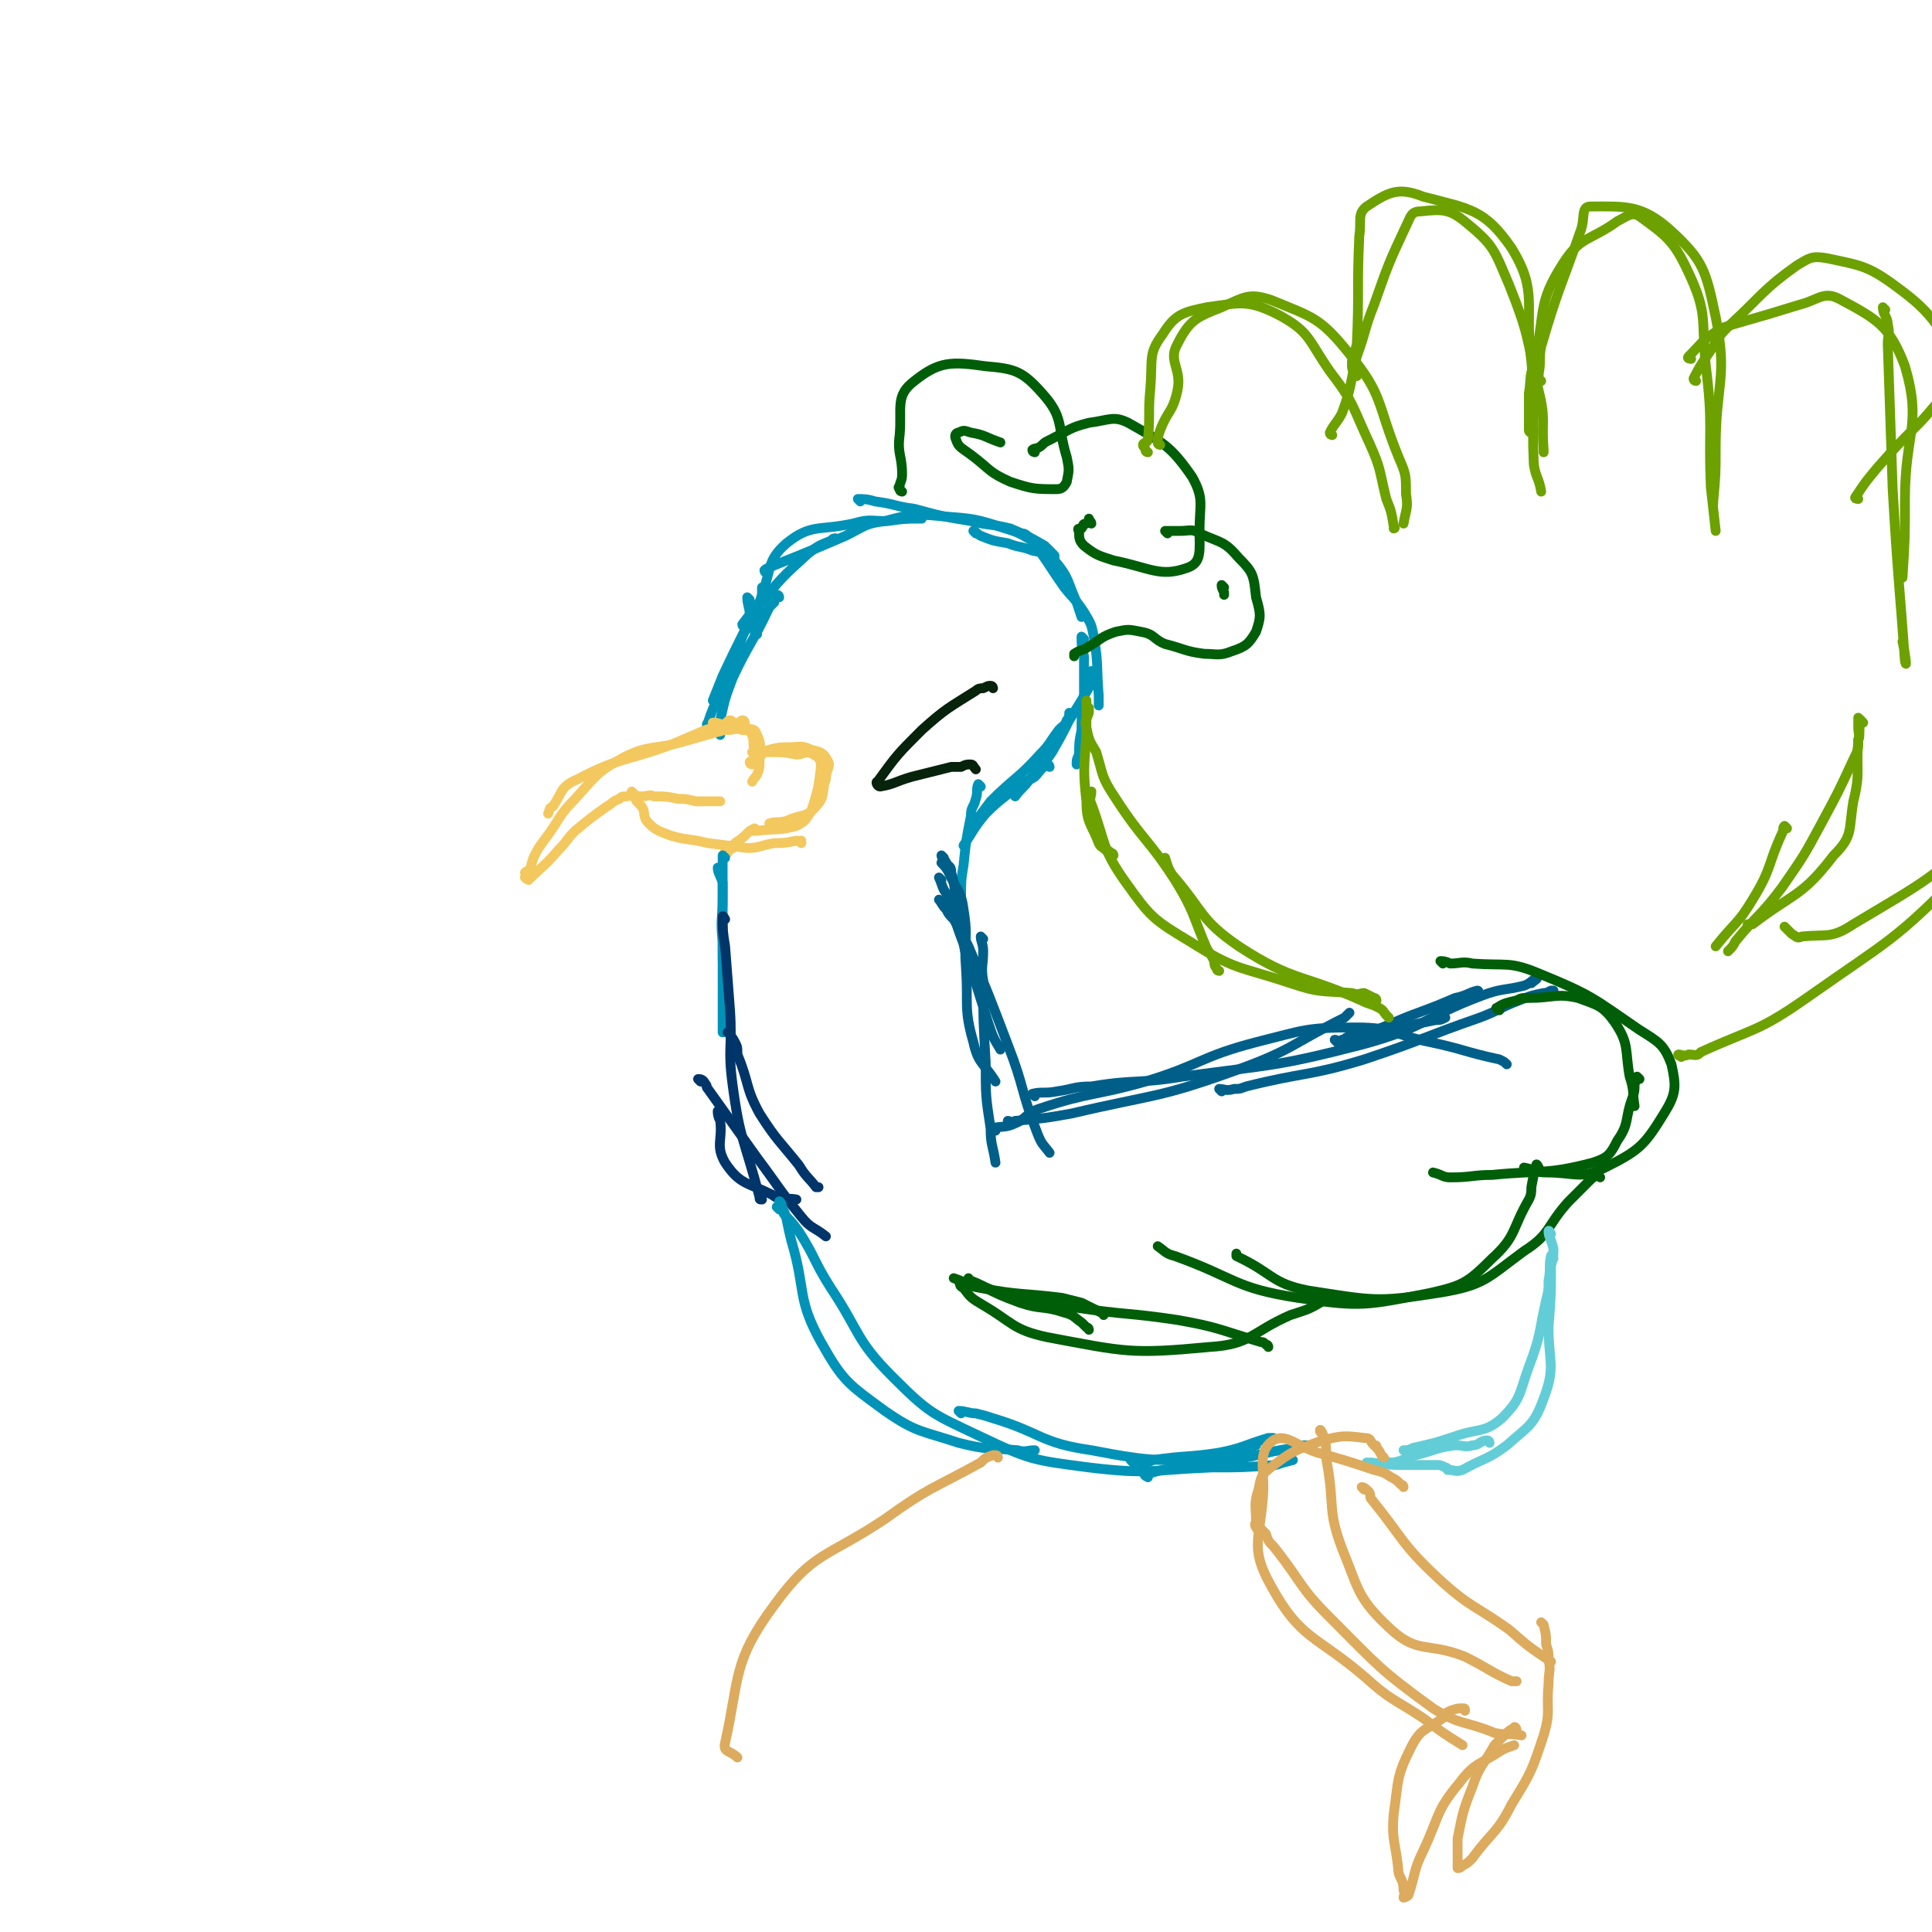 <svg viewBox='0 0 786 786' version='1.1' xmlns='http://www.w3.org/2000/svg' xmlns:xlink='http://www.w3.org/1999/xlink'><g fill='none' stroke='#0093B7' stroke-width='4' stroke-linecap='round' stroke-linejoin='round'><path d='M303,255c0,0 -1,0 -1,-1 3,-4 3,-4 7,-8 9,-11 9,-11 20,-21 4,-3 4,-3 9,-5 1,-1 1,-1 2,-1 '/><path d='M308,258c0,0 -1,0 -1,-1 0,-1 0,-1 1,-2 1,-6 0,-7 2,-13 4,-11 2,-14 10,-21 10,-8 13,-5 27,-8 7,-2 7,-1 14,-1 7,-1 7,-1 14,-1 '/><path d='M312,233c0,0 -1,0 -1,-1 1,-1 2,-1 4,-2 15,-6 15,-6 29,-12 8,-4 8,-5 16,-6 11,-3 12,-3 23,-2 13,1 14,1 26,5 7,2 7,3 13,6 '/><path d='M350,204c0,0 -1,-1 -1,-1 2,0 4,0 7,1 8,1 8,2 16,3 11,3 11,3 23,5 8,2 8,1 16,3 7,3 7,3 14,7 2,2 2,2 4,4 0,0 0,0 0,1 '/><path d='M397,217c0,0 -1,-1 -1,-1 1,0 1,1 3,2 5,2 5,2 11,3 5,2 5,1 10,3 4,1 6,0 9,4 6,7 5,8 9,17 1,3 1,3 2,6 '/><path d='M417,218c0,0 -1,-1 -1,-1 1,0 2,1 3,2 7,9 7,10 14,20 4,5 4,4 8,10 3,5 3,5 4,10 2,12 1,12 2,24 0,2 0,2 0,4 '/><path d='M441,260c0,0 -1,-1 -1,-1 0,3 0,4 1,8 0,9 0,9 0,18 -1,6 -1,6 -1,12 -1,5 -1,5 -1,10 -1,2 -1,2 -1,4 '/><path d='M445,274c0,0 -1,-1 -1,-1 -1,2 0,3 0,5 -4,7 -4,7 -9,15 -3,6 -3,6 -7,13 -4,6 -5,6 -9,11 -3,4 -3,3 -6,7 '/><path d='M436,291c0,0 -1,-1 -1,-1 0,1 0,2 -1,3 -1,3 -2,2 -4,5 -3,4 -3,5 -7,9 -9,10 -10,9 -20,19 -3,4 -3,4 -6,8 -1,1 -1,1 -1,3 '/><path d='M427,312c0,0 0,-1 -1,-1 -3,2 -3,3 -5,5 -3,2 -3,1 -6,3 -7,6 -8,6 -14,12 -5,6 -5,7 -9,13 0,0 0,0 0,0 '/><path d='M399,320c0,0 -1,-1 -1,-1 -1,2 0,3 -1,6 -1,4 -2,3 -2,7 -2,10 -2,10 -3,20 -1,6 -1,6 -1,13 0,0 0,0 0,1 '/></g>
<g fill='none' stroke='#005F89' stroke-width='4' stroke-linecap='round' stroke-linejoin='round'><path d='M383,358c0,0 -1,-1 -1,-1 1,2 1,3 2,5 2,3 2,3 3,6 2,8 2,8 5,16 1,5 1,5 3,9 '/><path d='M384,349c0,0 -1,-1 -1,-1 0,1 1,1 2,3 1,2 2,1 2,4 2,7 1,8 3,15 5,24 5,24 12,46 2,6 2,6 5,11 '/><path d='M384,352c0,0 -1,-1 -1,-1 1,1 2,2 3,4 3,7 5,7 6,15 2,12 0,12 1,24 1,15 -1,16 3,30 2,9 4,8 9,16 '/><path d='M383,367c0,0 -1,-1 -1,-1 1,1 1,2 3,4 1,2 1,2 3,4 3,5 3,5 6,11 8,19 8,19 16,40 7,18 5,18 12,36 2,5 2,4 5,8 '/><path d='M400,382c0,0 -1,-1 -1,-1 0,2 1,3 1,6 0,6 -1,6 0,12 0,16 0,16 1,33 0,14 0,14 2,27 0,7 1,7 2,14 '/></g>
<g fill='none' stroke='#0093B7' stroke-width='4' stroke-linecap='round' stroke-linejoin='round'><path d='M311,240c0,0 -1,-1 -1,-1 0,1 0,2 0,4 -1,2 -1,2 -2,3 -7,15 -7,14 -14,29 -2,5 -2,5 -4,10 '/><path d='M317,243c0,0 0,-1 -1,-1 -1,1 -1,1 -1,3 -1,1 -1,1 -2,2 -7,15 -8,14 -15,29 -3,8 -3,8 -5,17 -1,2 0,3 0,6 '/><path d='M305,244c0,0 -1,-1 -1,-1 0,3 1,4 1,7 -1,5 -1,5 -3,9 -3,9 -3,9 -7,18 -3,8 -4,8 -7,17 -1,1 0,1 0,3 '/></g>
<g fill='none' stroke='#F3C85F' stroke-width='4' stroke-linecap='round' stroke-linejoin='round'><path d='M293,296c0,0 -1,-1 -1,-1 1,0 2,0 3,1 0,0 0,1 1,1 3,0 3,-1 6,0 2,0 3,0 4,2 1,3 0,3 1,6 0,1 0,1 0,3 '/><path d='M291,295c0,0 -1,-1 -1,-1 1,0 2,0 4,1 1,0 1,-1 1,0 2,0 1,0 3,1 2,0 2,-1 4,0 4,1 5,0 6,3 2,4 1,5 1,10 0,3 0,4 -1,6 -1,2 -1,1 -2,3 '/><path d='M307,307c0,0 -1,-1 -1,-1 1,0 2,0 4,0 2,0 2,0 3,0 6,0 6,0 11,1 3,0 4,-2 7,0 2,1 3,2 3,5 -1,8 -1,9 -4,18 -2,3 -2,4 -6,6 -7,2 -8,1 -16,2 -1,0 -1,0 -2,0 '/><path d='M306,311c0,0 -1,0 -1,-1 1,-1 2,-1 4,-2 2,-2 1,-2 4,-3 4,-1 4,-1 8,-1 4,0 5,-1 9,1 4,1 5,1 7,5 1,2 -1,3 -1,7 -2,5 0,7 -4,11 -4,5 -6,3 -12,6 -4,1 -4,0 -7,1 '/><path d='M298,294c0,0 0,-1 -1,-1 -1,0 -1,1 -3,2 -3,1 -4,1 -7,2 -7,3 -7,3 -14,6 -19,7 -21,5 -38,14 -7,3 -6,5 -10,11 -2,1 -1,1 -2,3 '/><path d='M303,294c0,0 0,-1 -1,-1 -2,1 -2,2 -4,2 -3,2 -3,2 -7,3 -7,2 -7,2 -14,4 -11,3 -13,1 -23,6 -11,6 -11,7 -20,17 -7,7 -6,8 -12,16 -3,4 -3,4 -5,8 -1,3 -1,4 -2,6 -1,0 -1,-1 -1,0 -1,0 0,0 0,1 0,1 -1,1 0,1 0,1 0,0 1,1 0,0 0,0 0,0 6,-6 7,-6 12,-12 4,-4 3,-4 7,-8 6,-5 6,-5 13,-10 2,-1 2,-2 5,-3 1,-1 1,-1 3,-1 3,-1 3,0 6,0 3,0 3,-1 5,0 5,0 5,0 10,1 3,0 3,0 7,1 4,0 4,0 7,0 2,0 2,0 3,0 '/><path d='M258,323c0,0 -1,-1 -1,-1 0,1 1,2 2,4 1,1 1,1 2,2 2,3 0,4 3,7 3,3 4,3 9,5 7,2 7,1 15,3 8,1 8,1 16,2 5,0 5,-1 11,-2 4,0 4,0 9,-1 1,0 2,1 2,1 0,-1 0,-1 0,-1 '/><path d='M296,347c0,0 -1,-1 -1,-1 1,0 2,0 3,-1 1,0 0,-1 1,-2 3,-2 3,-2 5,-4 1,-1 1,-1 3,-2 0,0 0,0 0,0 '/></g>
<g fill='none' stroke='#0093B7' stroke-width='4' stroke-linecap='round' stroke-linejoin='round'><path d='M295,349c0,0 -1,-1 -1,-1 0,2 0,3 0,6 0,3 0,3 0,7 0,16 0,16 0,33 0,13 0,13 0,26 '/><path d='M293,354c0,0 -1,-1 -1,-1 0,2 1,3 2,6 0,3 0,3 0,6 0,9 -1,9 0,18 0,11 0,11 1,21 0,1 0,1 0,2 '/></g>
<g fill='none' stroke='#00356A' stroke-width='4' stroke-linecap='round' stroke-linejoin='round'><path d='M295,374c0,0 -1,-2 -1,-1 0,5 0,6 1,12 1,13 1,13 2,26 1,15 -1,15 1,30 3,23 5,23 11,46 0,1 0,1 1,1 '/><path d='M297,421c0,0 -1,-1 -1,-1 1,1 2,2 3,4 1,2 1,2 1,5 5,12 3,13 9,24 7,11 8,11 16,21 3,5 4,5 7,9 0,0 0,0 1,0 '/><path d='M285,440c0,0 -1,-1 -1,-1 1,0 2,0 3,2 1,1 0,1 1,2 10,14 10,14 20,28 9,12 9,13 18,24 4,5 5,4 10,8 '/><path d='M293,453c0,0 -1,-1 -1,-1 0,1 0,2 1,4 1,8 -2,10 2,17 6,9 9,8 19,13 4,3 5,1 10,2 '/></g>
<g fill='none' stroke='#005F89' stroke-width='4' stroke-linecap='round' stroke-linejoin='round'><path d='M411,457c0,0 -1,-1 -1,-1 1,0 1,1 3,0 11,-1 12,-1 23,-3 34,-8 35,-6 68,-18 22,-8 21,-10 43,-21 1,-1 1,-1 2,-2 '/><path d='M405,460c0,0 -1,-1 -1,-1 3,-1 5,0 9,-2 5,-2 4,-4 10,-6 21,-7 22,-5 43,-11 23,-7 22,-10 45,-16 20,-5 20,-6 41,-6 15,0 15,3 30,6 14,3 14,4 28,7 2,1 2,1 3,2 '/><path d='M421,446c0,0 -1,-1 -1,-1 4,-1 5,0 10,-1 7,-1 7,-2 14,-2 18,-3 19,-1 37,-4 37,-5 38,-4 73,-13 26,-7 25,-11 49,-20 8,-3 9,-2 17,-4 3,-1 4,-3 5,-3 1,0 -1,1 -2,2 '/><path d='M497,444c0,0 -1,-1 -1,-1 2,0 3,1 6,0 3,0 2,0 5,-1 24,-6 25,-4 48,-11 24,-8 24,-9 47,-17 8,-3 8,-4 16,-7 5,-2 5,-2 10,-3 1,0 1,0 3,-1 0,0 1,0 1,0 -1,1 -1,1 -2,2 '/><path d='M544,424c0,0 -1,-1 -1,-1 1,0 1,1 3,0 4,0 4,0 8,-2 12,-4 12,-5 23,-9 8,-3 8,-3 15,-6 5,-1 5,-2 9,-3 1,0 0,1 0,1 '/><path d='M549,423c0,0 -2,-1 -1,-1 3,-1 4,0 7,-1 4,-1 4,-1 9,-2 10,-2 10,-2 20,-4 2,0 2,0 4,-1 '/></g>
<g fill='none' stroke='#005E09' stroke-width='4' stroke-linecap='round' stroke-linejoin='round'><path d='M367,200c0,0 -1,0 -1,-1 0,0 -1,-1 0,-1 0,-2 1,-2 1,-5 0,-8 -2,-8 -1,-16 1,-11 -2,-16 6,-22 10,-8 15,-8 29,-6 12,1 15,2 23,11 9,10 6,13 10,26 1,5 1,5 0,10 -1,2 -2,3 -4,3 -9,0 -10,0 -19,-3 -9,-4 -8,-5 -16,-11 -4,-3 -5,-3 -6,-6 -1,-2 0,-3 1,-3 2,-1 2,-1 5,0 6,1 6,2 12,4 '/><path d='M421,184c0,0 -1,0 -1,-1 1,-1 2,0 4,-2 1,-1 1,-1 3,-2 8,-4 8,-5 16,-7 8,-1 10,-3 16,0 14,8 17,9 26,22 5,9 3,11 3,22 0,8 1,13 -5,15 -11,4 -15,0 -30,-3 -6,-2 -7,-2 -12,-6 -2,-2 -2,-3 -2,-6 -1,-1 0,-1 1,-1 1,-1 0,-2 2,-2 1,-1 2,0 2,0 0,-1 -1,-1 -1,-2 '/><path d='M475,217c0,0 -1,-1 -1,-1 1,0 2,0 4,0 1,0 1,0 2,0 4,0 5,-1 8,1 9,4 10,3 16,10 6,6 6,7 7,16 2,7 2,8 0,14 -3,5 -4,6 -10,8 -5,2 -6,1 -11,1 -8,-1 -8,-2 -16,-4 -5,-2 -4,-4 -10,-5 -5,-1 -5,-1 -10,0 -6,2 -6,3 -11,6 -3,2 -3,1 -6,3 0,0 0,0 0,1 '/><path d='M498,239c0,0 -1,-1 -1,-1 0,1 0,1 1,3 0,0 0,0 0,1 '/></g>
<g fill='none' stroke='#07230B' stroke-width='4' stroke-linecap='round' stroke-linejoin='round'><path d='M404,280c0,0 0,-1 -1,-1 -1,0 -1,0 -3,1 -1,0 -2,0 -3,1 -11,7 -12,7 -22,16 -10,10 -10,10 -18,21 -1,0 0,2 1,2 6,-1 6,-2 13,-4 8,-2 8,-2 16,-4 2,0 2,0 4,0 2,-1 2,-1 4,-1 1,0 1,1 2,2 '/></g>
<g fill='none' stroke='#005E09' stroke-width='4' stroke-linecap='round' stroke-linejoin='round'><path d='M610,411c0,0 -2,-1 -1,-1 3,-2 4,-2 8,-3 2,-1 2,-1 5,-1 10,0 11,-2 20,0 8,3 10,3 15,10 6,9 4,11 6,22 2,6 1,6 2,12 '/><path d='M587,392c0,0 -1,-1 -1,-1 1,0 2,0 4,1 4,0 5,-1 9,0 14,1 15,-1 27,4 22,9 22,10 41,23 8,5 10,6 13,14 2,9 2,12 -3,20 -8,13 -10,15 -24,22 -10,5 -12,2 -24,2 -4,0 -4,-1 -9,-2 '/><path d='M667,439c0,0 -1,-1 -1,-1 -1,1 0,1 -1,3 0,3 0,3 -1,6 -3,8 -1,10 -6,17 -3,6 -4,7 -10,9 -19,5 -21,3 -41,5 -8,0 -8,1 -17,1 -3,0 -3,-1 -7,-2 '/><path d='M651,479c0,0 -1,-1 -1,-1 -2,1 -2,1 -4,3 -4,4 -4,4 -8,8 -9,10 -7,13 -18,20 -15,11 -16,14 -35,17 -25,4 -27,3 -53,-1 -15,-3 -14,-7 -29,-14 0,0 0,0 0,-1 '/><path d='M626,475c0,0 -1,-2 -1,-1 -1,3 -1,4 -2,9 0,2 0,3 -1,5 -7,12 -5,15 -15,24 -10,10 -12,11 -25,14 -26,5 -28,6 -54,2 -26,-4 -25,-8 -50,-17 -4,-1 -4,-2 -7,-4 '/><path d='M541,528c0,0 0,-1 -1,-1 -1,0 -1,2 -3,3 -5,3 -6,3 -12,5 -16,7 -16,12 -33,13 -32,3 -34,2 -66,-4 -14,-3 -14,-6 -26,-13 -5,-3 -5,-3 -8,-7 -2,-1 -1,-1 -2,-3 '/><path d='M516,548c0,0 0,-1 -1,-1 -1,-1 -1,-1 -2,-1 -17,-5 -17,-6 -34,-9 -20,-3 -21,-2 -41,-5 -17,-3 -17,-3 -34,-7 -5,-2 -4,-2 -9,-4 -1,0 -1,0 -1,-1 '/><path d='M449,535c0,0 0,-1 -1,-1 -4,-2 -4,-2 -8,-4 -4,-1 -4,-1 -8,-2 -16,-2 -17,-1 -33,-4 -6,-1 -5,-2 -11,-4 '/><path d='M443,541c0,0 0,-1 -1,-1 -1,-1 -1,-1 -2,-2 -3,-2 -3,-3 -7,-4 -9,-3 -9,-1 -18,-4 -8,-3 -8,-3 -16,-7 '/></g>
<g fill='none' stroke='#6CA100' stroke-width='4' stroke-linecap='round' stroke-linejoin='round'><path d='M565,414c0,0 -1,-1 -1,-1 -1,-1 -1,-2 -3,-3 -2,-1 -2,-1 -5,-2 -26,-12 -29,-8 -52,-23 -16,-11 -14,-14 -27,-29 -2,-3 -2,-4 -3,-7 '/><path d='M560,407c0,0 0,-1 -1,-1 -2,-1 -2,-1 -4,-2 -2,0 -2,1 -5,0 -13,-1 -13,0 -25,-4 -21,-7 -22,-5 -41,-17 -15,-9 -16,-10 -26,-24 -10,-14 -8,-16 -14,-32 -1,-2 0,-3 0,-5 '/><path d='M496,395c0,0 -1,0 -1,-1 -1,-1 -1,-2 -1,-3 -1,-2 -1,-2 -3,-5 -6,-14 -5,-15 -13,-28 -11,-17 -13,-16 -24,-33 -6,-9 -5,-9 -8,-19 -3,-5 -3,-5 -4,-10 -1,-3 0,-3 1,-6 0,-1 0,-1 0,-2 '/><path d='M453,348c0,0 0,-1 -1,-1 -1,-1 -1,-1 -2,-1 -2,-2 -2,-1 -3,-3 -3,-8 -5,-8 -5,-17 -2,-17 0,-17 0,-34 0,-4 0,-4 0,-7 '/><path d='M472,181c0,0 -1,0 -1,-1 0,-2 0,-2 1,-5 3,-8 5,-7 7,-16 2,-9 -4,-12 0,-19 5,-10 8,-11 18,-15 9,-4 11,-6 20,-3 17,7 20,7 32,22 14,17 11,20 20,42 3,7 3,7 3,15 1,6 0,6 -1,12 '/><path d='M467,184c0,0 -1,0 -1,-1 0,-1 -1,-1 -1,-2 0,-1 2,-1 2,-2 1,-10 0,-11 1,-21 1,-12 -1,-14 5,-22 5,-8 8,-9 18,-11 14,-2 17,-3 29,3 13,7 12,10 21,23 10,13 9,14 16,29 5,11 4,11 7,23 2,5 2,5 3,11 1,1 0,1 0,1 '/><path d='M552,153c0,0 -1,0 -1,-1 -1,-2 -1,-2 -1,-5 1,-3 1,-3 2,-7 1,-22 0,-22 1,-44 1,-6 -1,-9 3,-12 9,-6 13,-8 23,-4 19,5 25,5 36,21 11,18 5,23 8,46 2,21 0,21 1,42 1,6 2,5 3,11 '/><path d='M542,177c0,0 -1,0 -1,-1 2,-4 3,-4 5,-8 4,-11 3,-11 6,-23 4,-11 3,-11 7,-21 6,-17 6,-17 13,-32 2,-4 2,-6 6,-6 9,-1 12,-1 19,5 11,9 11,11 17,25 8,20 7,21 12,43 3,12 1,12 2,24 0,0 0,0 0,1 '/><path d='M627,155c0,0 -1,0 -1,-1 0,-1 0,-1 0,-2 1,-5 0,-6 1,-11 7,-24 8,-24 16,-47 2,-5 0,-10 4,-10 14,0 21,-1 33,10 13,12 14,16 18,35 5,25 0,27 0,53 0,11 0,11 -1,22 0,0 0,0 0,1 '/><path d='M623,176c0,0 -1,0 -1,-1 0,-7 0,-7 0,-15 1,-6 0,-6 2,-12 5,-21 1,-24 12,-41 7,-11 11,-9 22,-17 4,-2 6,-4 9,-2 11,8 14,10 20,23 8,17 5,19 7,38 3,24 1,25 2,49 1,9 1,9 2,18 '/><path d='M690,155c0,0 -1,0 -1,-1 3,-6 4,-7 8,-13 3,-5 3,-5 7,-9 13,-12 13,-14 27,-24 5,-3 6,-4 12,-3 14,3 17,3 29,12 15,11 14,14 26,28 3,4 2,4 4,8 '/><path d='M688,146c0,0 -2,0 -1,-1 5,-5 5,-6 11,-10 3,-2 4,-2 7,-3 14,-4 14,-4 27,-8 8,-2 10,-6 17,-2 15,8 20,11 26,27 7,24 0,27 0,54 0,16 0,16 -1,32 '/><path d='M767,126c0,0 -1,-1 -1,-1 0,3 2,4 2,7 1,4 0,4 0,8 1,29 1,29 2,59 2,35 3,42 5,70 1,4 0,-4 -1,-8 '/><path d='M756,203c0,0 -2,0 -1,-1 4,-6 4,-6 9,-12 8,-9 8,-9 16,-17 8,-8 7,-10 18,-16 12,-6 13,-8 27,-8 25,-1 25,3 50,6 '/><path d='M684,430c0,0 -2,-1 -1,-1 1,0 2,1 4,0 3,0 3,1 5,-1 22,-10 23,-8 43,-22 34,-24 36,-23 65,-53 35,-38 33,-41 61,-84 6,-9 3,-11 7,-20 5,-11 6,-11 12,-21 '/><path d='M727,378c0,0 -1,-1 -1,-1 1,1 1,1 3,3 2,1 2,2 4,1 10,-1 12,1 21,-5 30,-18 32,-18 58,-43 29,-28 32,-28 52,-62 25,-42 19,-45 39,-90 '/><path d='M757,293c0,0 -1,-1 -1,-1 0,1 0,2 0,4 0,3 1,3 0,5 -1,13 1,13 -2,25 -2,12 0,14 -8,22 -13,17 -16,15 -33,28 -1,0 -1,0 -2,0 '/><path d='M758,294c0,0 -1,-1 -1,-1 -1,3 0,4 -1,8 0,4 0,4 -2,8 -6,13 -6,13 -13,26 -7,13 -7,13 -16,26 -9,12 -10,11 -19,22 -1,2 -1,2 -3,4 '/><path d='M727,337c0,0 -1,-1 -1,-1 -1,1 0,1 -1,3 -6,13 -4,14 -12,27 -6,10 -7,9 -15,19 '/></g>
<g fill='none' stroke='#0093B7' stroke-width='4' stroke-linecap='round' stroke-linejoin='round'><path d='M318,490c0,0 -1,-2 -1,-1 1,2 2,3 3,7 1,5 1,5 2,9 6,20 2,23 12,41 9,16 11,17 26,28 13,9 15,8 30,13 12,3 12,2 24,3 3,1 4,0 7,0 '/><path d='M317,492c0,0 -1,-1 -1,-1 1,0 2,1 3,3 3,3 3,3 6,7 7,11 6,12 13,23 12,18 10,21 25,36 15,15 16,15 35,24 21,10 22,10 45,13 25,3 25,1 50,0 13,0 13,0 26,-1 3,-1 3,-1 7,-2 '/><path d='M391,575c0,0 -1,-1 -1,-1 3,0 4,1 7,1 4,1 4,1 7,2 20,6 19,10 40,13 26,5 26,4 53,4 15,-1 15,-3 30,-5 2,-1 2,-1 5,-1 '/><path d='M461,595c0,0 -1,-1 -1,-1 2,0 2,1 5,1 2,0 2,0 4,-1 14,-2 14,-1 27,-3 10,-2 10,-3 20,-6 0,0 1,0 2,0 '/><path d='M467,601c0,0 -2,-1 -1,-1 6,-2 7,-2 14,-3 3,-1 3,0 6,-1 12,-4 12,-4 25,-8 '/></g>
<g fill='none' stroke='#63CDD7' stroke-width='4' stroke-linecap='round' stroke-linejoin='round'><path d='M631,502c0,0 -1,-2 -1,-1 0,2 1,3 2,7 0,3 0,3 -1,7 0,12 0,12 -1,25 0,14 3,16 -2,29 -4,11 -6,11 -15,19 -8,6 -9,5 -18,10 -3,1 -3,0 -6,0 '/><path d='M632,512c0,0 -1,-2 -1,-1 -1,4 0,5 -1,10 0,4 0,4 -1,8 -3,13 -2,14 -7,27 -4,11 -3,13 -11,21 -7,6 -9,4 -18,7 -9,3 -9,3 -18,5 -2,1 -2,1 -4,1 '/><path d='M606,587c0,0 0,-1 -1,-1 -3,0 -3,2 -6,2 -3,1 -3,0 -7,0 -8,1 -8,2 -16,4 -5,1 -4,2 -9,3 -2,0 -2,0 -4,-1 '/><path d='M589,598c0,0 0,-1 -1,-1 -2,-1 -2,-1 -4,-1 -1,0 -1,0 -1,0 -5,0 -5,0 -10,0 -8,0 -8,0 -15,-1 -1,0 -1,0 -2,0 '/></g>
<g fill='none' stroke='#DCAB5E' stroke-width='4' stroke-linecap='round' stroke-linejoin='round'><path d='M563,593c0,0 -1,-1 -1,-1 -1,-2 -1,-2 -2,-3 0,-1 0,-1 -1,-1 -2,-2 -1,-3 -4,-3 -8,-1 -9,-1 -17,1 -11,4 -12,4 -21,11 -4,3 -4,4 -5,9 -2,6 -1,7 -1,13 -1,2 0,2 1,4 '/><path d='M571,605c0,0 0,-1 -1,-1 -2,-2 -2,-2 -4,-3 -3,-2 -3,-2 -7,-3 -12,-4 -12,-4 -23,-7 -9,-3 -13,-8 -18,-5 -6,4 -4,10 -4,20 -1,20 -6,23 3,39 12,22 18,20 38,37 11,10 12,9 24,17 8,6 8,6 16,11 '/><path d='M513,622c0,0 -1,-2 -1,-1 1,1 1,1 3,3 1,3 1,3 3,5 12,15 10,16 23,29 20,20 20,21 42,37 11,7 13,5 25,10 5,1 5,0 11,1 '/><path d='M538,583c0,0 -1,-2 -1,-1 0,1 1,1 2,3 1,6 0,6 1,11 3,17 0,18 6,34 7,17 6,20 20,33 11,10 15,5 30,11 10,5 10,6 19,10 1,0 1,0 2,0 '/><path d='M555,606c0,0 -1,-1 -1,-1 1,0 2,1 3,2 1,2 0,2 1,3 13,16 12,18 27,32 13,12 15,11 29,21 8,7 8,7 17,13 0,0 0,0 0,0 '/><path d='M596,696c0,-1 0,-1 -1,-1 -2,0 -2,0 -5,1 -2,1 -2,1 -3,3 -7,5 -9,4 -13,12 -6,12 -5,13 -7,27 -1,11 1,12 2,24 1,3 2,3 2,7 1,1 0,2 0,3 1,0 2,-1 2,-1 3,-9 2,-10 6,-18 7,-15 5,-16 15,-28 6,-8 8,-7 17,-13 2,-1 2,-1 5,-2 '/><path d='M617,704c0,-1 -1,-2 -1,-1 -2,1 -2,1 -4,3 -2,2 -2,2 -4,4 -5,9 -6,8 -9,17 -4,10 -4,11 -6,21 0,6 0,6 0,11 0,1 0,1 0,1 1,0 1,0 2,-1 2,-1 2,-1 4,-3 8,-11 10,-10 16,-22 8,-13 8,-13 13,-28 3,-10 1,-10 2,-21 0,-5 1,-5 0,-10 0,-3 0,-3 -1,-6 0,-4 0,-4 -1,-8 0,0 0,0 -1,-1 '/><path d='M406,593c0,0 0,-1 -1,-1 -1,0 -1,0 -1,0 -3,1 -3,1 -5,3 -20,11 -21,10 -39,23 -24,16 -29,13 -45,35 -17,23 -14,29 -20,56 -1,4 2,3 5,6 '/></g>
</svg>